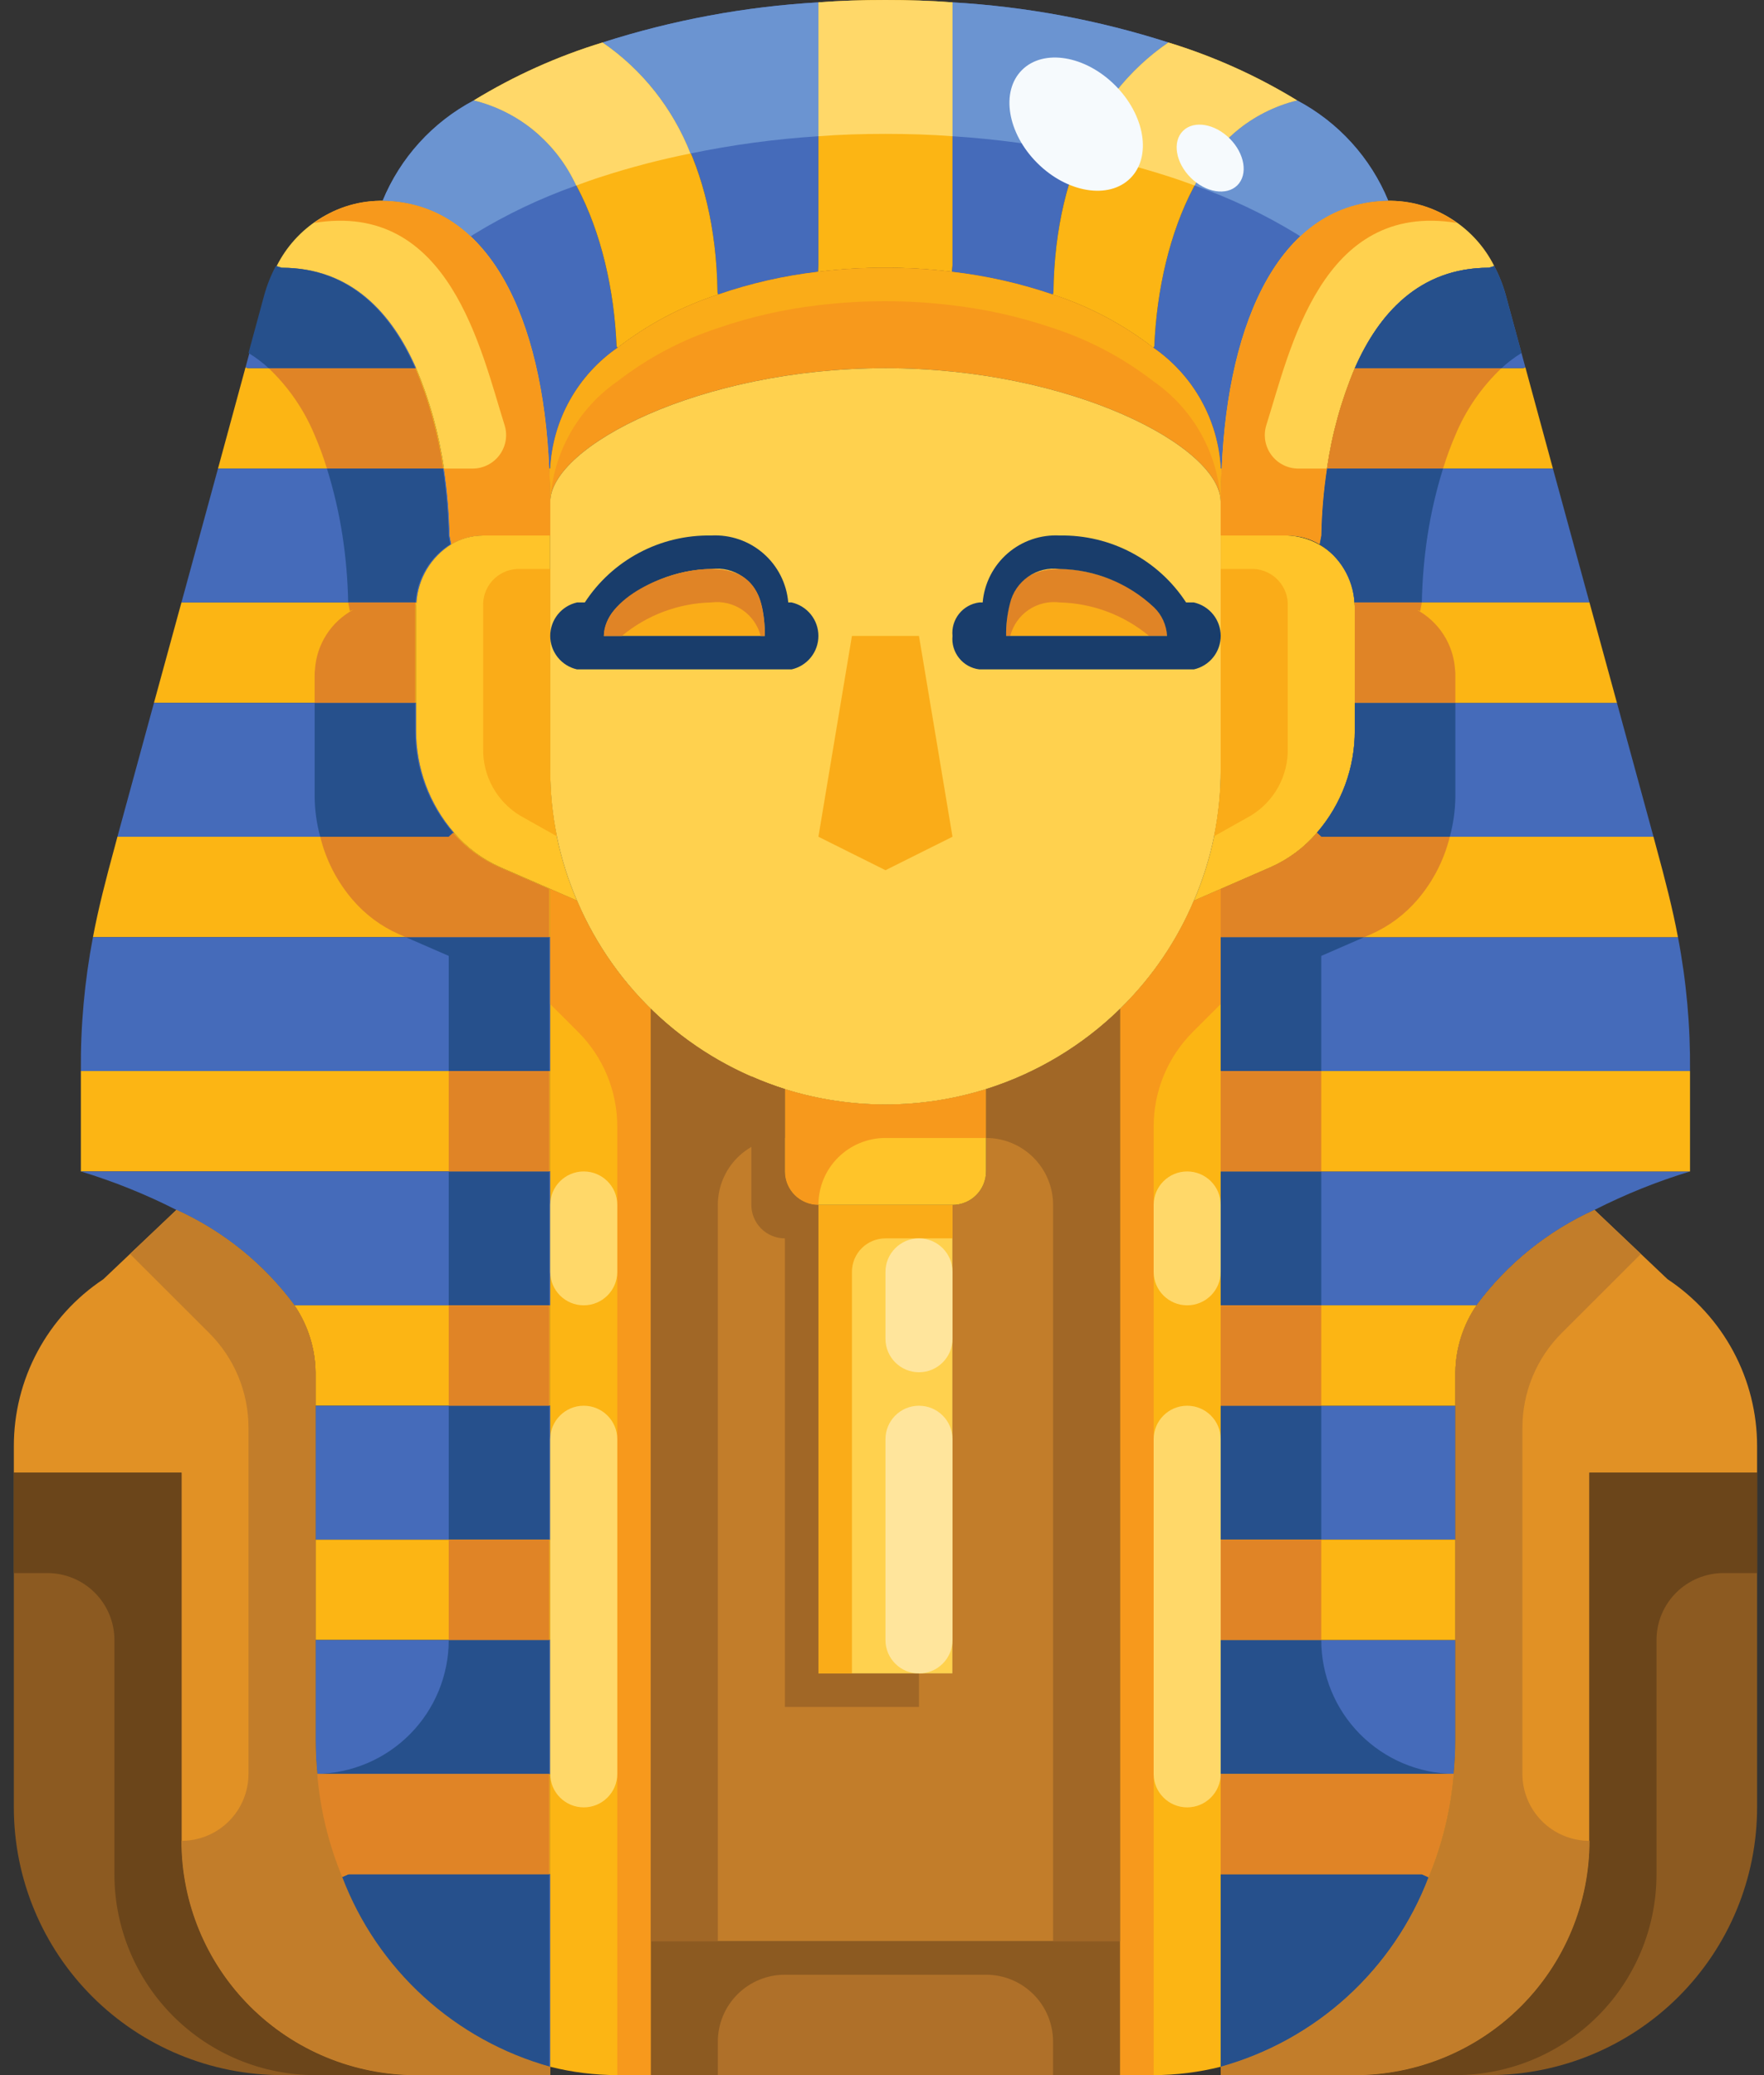 <svg width="85" height="100" viewBox="0 0 85 100" fill="none" xmlns="http://www.w3.org/2000/svg">
<rect x="0" y="0" width="85" height="100" fill="#333333" stroke="none"/>
<g clip-path="url(#clip0_1_692)">
<path d="M15.286 85.484H26.513V90.323H16.82L16.497 90.468C15.835 88.88 15.427 87.198 15.286 85.484Z" fill="#FCB514"/>
<path d="M15.205 74.194H26.513V79.032H15.205V74.194Z" fill="#FCB514"/>
<path d="M14.187 62.903H26.513V67.742H15.205V66.129C15.19 64.977 14.836 63.856 14.187 62.903Z" fill="#FCB514"/>
<path d="M3.897 51.613H26.513V56.452H3.897V51.613Z" fill="#FCB514"/>
<path d="M24.106 41.79L26.513 42.839V45.161H4.479C4.737 43.79 5.093 42.403 5.529 40.806L5.658 40.323H21.667L21.877 40.129C22.486 40.843 23.247 41.41 24.106 41.79Z" fill="#FCB514"/>
<path d="M20.051 29.032H20.067C20.054 29.139 20.048 29.247 20.051 29.355V33.871H7.419L8.743 29.032H20.051Z" fill="#FCB514"/>
<path d="M26.513 90.323V99.597C24.244 98.964 22.156 97.809 20.416 96.223C18.677 94.637 17.334 92.666 16.497 90.468L16.82 90.323H26.513Z" fill="#456BBA"/>
<path d="M15.205 67.742H26.513V74.193H15.205V67.742Z" fill="#456BBA"/>
<path d="M26.513 79.032V85.484H15.286C15.237 84.952 15.205 84.419 15.205 83.871V79.032H26.513Z" fill="#456BBA"/>
<path d="M3.897 56.452H26.513V62.903H14.187C12.715 60.912 10.758 59.33 8.501 58.306C7.024 57.555 5.483 56.934 3.897 56.452Z" fill="#456BBA"/>
<path d="M26.513 45.161V51.613H3.897C3.878 49.448 4.073 47.287 4.479 45.161H26.513Z" fill="#456BBA"/>
<path d="M20.051 35.194C20.043 37.005 20.691 38.758 21.877 40.129L21.667 40.323H5.658L7.419 33.871H20.051V35.194Z" fill="#456BBA"/>
<path d="M39.436 58.065H45.897V80.645H39.436V58.065Z" fill="#FFD14E"/>
<path d="M16.497 90.468C17.334 92.666 18.677 94.637 20.416 96.223C22.156 97.809 24.244 98.964 26.513 99.597V100H20.051C17.052 100 14.176 98.81 12.056 96.693C9.935 94.576 8.744 91.704 8.744 88.71V70.968H0.667V69.694C0.665 68.101 1.057 66.532 1.81 65.128C2.563 63.724 3.652 62.527 4.98 61.645L8.501 58.306C10.758 59.33 12.716 60.912 14.187 62.903C14.836 63.856 15.19 64.977 15.205 66.129V83.871C15.205 84.419 15.237 84.951 15.286 85.484C15.427 87.198 15.835 88.88 16.497 90.468Z" fill="#E19125"/>
<path d="M71.146 62.903C72.618 60.912 74.575 59.33 76.832 58.306L80.353 61.645C81.682 62.527 82.771 63.724 83.523 65.128C84.276 66.532 84.669 68.101 84.667 69.694V70.968H76.59V88.71C76.59 91.704 75.398 94.576 73.278 96.693C71.157 98.81 68.281 100 65.282 100H58.82V99.597C61.089 98.964 63.177 97.809 64.917 96.223C66.656 94.637 67.999 92.666 68.836 90.468C69.498 88.88 69.907 87.198 70.047 85.484C70.096 84.951 70.128 84.419 70.128 83.871V66.129C70.143 64.977 70.497 63.856 71.146 62.903Z" fill="#E19125"/>
<path d="M20.051 100H13.59C10.162 100 6.875 98.64 4.452 96.221C2.028 93.801 0.667 90.519 0.667 87.097V70.968H8.744V88.71C8.744 91.704 9.935 94.576 12.056 96.693C14.176 98.81 17.052 100 20.051 100Z" fill="#8C5A21"/>
<path d="M84.667 70.968V87.097C84.667 90.519 83.305 93.801 80.882 96.221C78.458 98.64 75.171 100 71.743 100H65.282C68.281 100 71.157 98.81 73.278 96.693C75.398 94.576 76.59 91.704 76.59 88.71V70.968H84.667Z" fill="#8C5A21"/>
<path d="M26.464 22.581C26.157 15.355 23.589 9.742 18.436 9.677C19.289 7.602 20.844 5.89 22.83 4.839C27.175 5.677 29.485 11.21 29.711 16.694L29.76 16.758C28.809 17.416 28.022 18.284 27.459 19.293C26.896 20.302 26.572 21.427 26.513 22.581H26.464Z" fill="#456BBA"/>
<path d="M34.574 14.097C34.493 7.806 31.876 3.903 29.033 2.048C32.405 0.967 35.9 0.317 39.436 0.113V12.79L39.42 13.097C37.78 13.287 36.166 13.655 34.606 14.194L34.574 14.097Z" fill="#456BBA"/>
<path d="M56.3 2.048C53.457 3.903 50.84 7.806 50.76 14.097L50.727 14.194C49.151 13.655 47.52 13.288 45.865 13.097L45.897 12.79V0.113C49.433 0.317 52.928 0.967 56.3 2.048Z" fill="#456BBA"/>
<path d="M66.897 9.677C61.744 9.742 59.176 15.355 58.869 22.581H58.82C58.761 21.427 58.437 20.302 57.874 19.293C57.311 18.284 56.524 17.416 55.574 16.758L55.622 16.694C55.848 11.21 58.158 5.677 62.504 4.839C64.489 5.89 66.044 7.602 66.897 9.677Z" fill="#456BBA"/>
<path d="M29.033 2.048C31.876 3.903 34.493 7.806 34.574 14.097L34.606 14.194C32.855 14.763 31.215 15.631 29.76 16.758L29.711 16.694C29.485 11.21 27.175 5.677 22.83 4.839C24.771 3.651 26.855 2.714 29.033 2.048Z" fill="#FCB514"/>
<path d="M62.504 4.839C58.158 5.677 55.848 11.21 55.622 16.694L55.574 16.758C54.118 15.631 52.479 14.763 50.727 14.194L50.76 14.097C50.84 7.806 53.457 3.903 56.3 2.048C58.478 2.714 60.562 3.651 62.504 4.839Z" fill="#FCB514"/>
<path d="M45.897 12.79L45.865 13.097C44.804 12.966 43.736 12.901 42.667 12.903C41.581 12.901 40.497 12.966 39.42 13.097L39.436 12.79V0.113C40.486 0.032 41.568 0 42.667 0C43.765 0 44.847 0.032 45.897 0.113V12.79Z" fill="#FCB514"/>
<path d="M53.974 93.548V100H52.359H32.974H31.359V93.548H53.974Z" fill="#AF7029"/>
<path d="M53.974 48.613V93.548H31.359V48.613C33.178 50.393 35.392 51.719 37.82 52.484V56.452C37.82 56.879 37.991 57.289 38.294 57.592C38.596 57.895 39.007 58.064 39.436 58.064V80.645H45.897V58.064C46.326 58.064 46.737 57.895 47.04 57.592C47.343 57.289 47.513 56.879 47.513 56.452V52.484C49.942 51.719 52.156 50.393 53.974 48.613Z" fill="#C27D2A"/>
<path d="M58.82 45.161V42.839L57.528 43.403C56.723 45.309 55.554 47.039 54.087 48.5L53.974 48.613V100H55.59C56.679 99.998 57.764 99.863 58.82 99.597V45.161Z" fill="#FCB514"/>
<path d="M26.513 45.161V42.839L27.805 43.403C28.611 45.309 29.779 47.039 31.246 48.5L31.359 48.613V100H29.744C28.654 99.998 27.569 99.863 26.513 99.597V45.161Z" fill="#FCB514"/>
<path d="M11.974 17.742H20.051C20.703 19.291 21.154 20.917 21.392 22.581H10.504L11.829 17.71L11.974 17.742Z" fill="#FCB514"/>
<path d="M12.766 14.258C12.901 13.76 13.09 13.279 13.331 12.822L13.59 12.903C16.95 12.903 18.904 15.129 20.051 17.742H11.974L11.829 17.71L12.766 14.258Z" fill="#456BBA"/>
<path d="M10.504 22.581H21.392C21.555 23.649 21.646 24.726 21.667 25.806L21.747 26.226C21.265 26.527 20.86 26.939 20.568 27.427C20.276 27.915 20.105 28.465 20.067 29.032H8.744L10.504 22.581Z" fill="#456BBA"/>
<path d="M26.464 22.581C26.497 23.113 26.513 23.645 26.513 24.194V25.806H23.282C22.742 25.804 22.211 25.949 21.747 26.226L21.667 25.806C21.646 24.726 21.555 23.649 21.392 22.581C21.154 20.917 20.703 19.291 20.051 17.742C18.904 15.129 16.95 12.903 13.59 12.903L13.331 12.822C13.793 11.898 14.499 11.116 15.373 10.562C16.247 10.007 17.256 9.702 18.29 9.677H18.436C23.589 9.742 26.157 15.355 26.464 22.581Z" fill="#FFD14E"/>
<path d="M58.869 22.581C58.837 23.113 58.82 23.645 58.82 24.194V25.806H62.051C62.592 25.804 63.122 25.949 63.586 26.226L63.667 25.806C63.687 24.726 63.778 23.649 63.941 22.581C64.18 20.917 64.63 19.291 65.282 17.742C66.429 15.129 68.383 12.903 71.743 12.903L72.002 12.822C71.54 11.898 70.834 11.116 69.96 10.562C69.086 10.007 68.078 9.702 67.043 9.677H66.897C61.744 9.742 59.176 15.355 58.869 22.581Z" fill="#FFD14E"/>
<path d="M42.667 17.742C33.734 17.742 26.513 21.516 26.513 24.194C26.513 23.645 26.497 23.113 26.464 22.581H26.513C26.573 21.427 26.896 20.302 27.459 19.293C28.022 18.284 28.809 17.416 29.76 16.758C31.215 15.631 32.855 14.763 34.606 14.194C36.166 13.655 37.78 13.288 39.42 13.097C40.497 12.966 41.581 12.901 42.667 12.903C43.736 12.902 44.804 12.966 45.865 13.097C47.52 13.288 49.151 13.655 50.727 14.194C52.479 14.763 54.118 15.631 55.574 16.758C56.524 17.416 57.312 18.284 57.874 19.293C58.437 20.302 58.761 21.427 58.821 22.581H58.869C58.837 23.113 58.821 23.645 58.821 24.194C58.821 21.516 51.6 17.742 42.667 17.742Z" fill="#F7991C"/>
<path d="M42.667 53.226C44.31 53.228 45.945 52.978 47.513 52.484V56.452C47.513 56.879 47.343 57.289 47.04 57.592C46.737 57.895 46.326 58.064 45.897 58.064H39.436C39.007 58.064 38.596 57.895 38.294 57.592C37.991 57.289 37.82 56.879 37.82 56.452V52.484C39.388 52.978 41.023 53.228 42.667 53.226Z" fill="#FFC429"/>
<path d="M26.513 25.806V37.097C26.506 39.265 26.946 41.412 27.805 43.403L26.513 42.839L24.106 41.79C23.247 41.41 22.486 40.843 21.877 40.129C20.691 38.758 20.043 37.005 20.051 35.194V29.355C20.049 29.247 20.054 29.139 20.067 29.032C20.105 28.465 20.276 27.915 20.568 27.427C20.86 26.939 21.265 26.527 21.747 26.226C22.211 25.949 22.742 25.804 23.282 25.806H26.513Z" fill="#FFC429"/>
<path d="M57.528 43.403C58.388 41.412 58.828 39.265 58.821 37.097V25.806H62.051C62.894 25.845 63.692 26.197 64.288 26.794C64.883 27.392 65.232 28.19 65.266 29.032C65.279 29.139 65.285 29.247 65.282 29.355V35.194C65.29 37.005 64.642 38.758 63.457 40.129C62.848 40.843 62.086 41.41 61.227 41.79L58.821 42.839L57.528 43.403Z" fill="#FFC429"/>
<path d="M63.456 40.129C64.642 38.758 65.29 37.005 65.282 35.194V33.871H77.914L79.675 40.323H63.666L63.456 40.129Z" fill="#456BBA"/>
<path d="M81.436 51.613H58.82V45.161H80.854C81.261 47.287 81.455 49.448 81.436 51.613Z" fill="#456BBA"/>
<path d="M76.832 58.306C74.575 59.33 72.618 60.912 71.146 62.903H58.82V56.452H81.436C79.85 56.934 78.309 57.555 76.832 58.306Z" fill="#456BBA"/>
<path d="M58.82 67.742H70.128V74.193H58.82V67.742Z" fill="#456BBA"/>
<path d="M70.128 79.032V83.871C70.128 84.419 70.096 84.952 70.047 85.484H58.82V79.032H70.128Z" fill="#456BBA"/>
<path d="M68.513 90.323L68.836 90.468C67.999 92.666 66.656 94.637 64.917 96.223C63.177 97.809 61.089 98.964 58.82 99.597V90.323H68.513Z" fill="#456BBA"/>
<path d="M58.82 85.484H70.047C69.907 87.198 69.498 88.88 68.836 90.468L68.513 90.323H58.82V85.484Z" fill="#FCB514"/>
<path d="M58.82 74.194H70.128V79.032H58.82V74.194Z" fill="#FCB514"/>
<path d="M58.82 62.903H71.146C70.497 63.856 70.143 64.977 70.128 66.129V67.742H58.82V62.903Z" fill="#FCB514"/>
<path d="M58.82 51.613H81.436V56.452H58.82V51.613Z" fill="#FCB514"/>
<path d="M63.667 40.323H79.675L79.804 40.806C80.24 42.403 80.596 43.79 80.854 45.161H58.82V42.839L61.227 41.79C62.086 41.41 62.848 40.843 63.457 40.129L63.667 40.323Z" fill="#FCB514"/>
<path d="M73.359 17.742H65.282C64.63 19.291 64.18 20.917 63.941 22.581H74.829L73.504 17.71L73.359 17.742Z" fill="#FCB514"/>
<path d="M72.567 14.258C72.433 13.76 72.243 13.279 72.002 12.822L71.743 12.903C68.383 12.903 66.429 15.129 65.282 17.742H73.359L73.504 17.71L72.567 14.258Z" fill="#456BBA"/>
<path d="M74.829 22.581H63.941C63.778 23.649 63.687 24.726 63.667 25.806L63.586 26.226C64.069 26.527 64.473 26.939 64.765 27.427C65.057 27.915 65.229 28.465 65.266 29.032H76.59L74.829 22.581Z" fill="#456BBA"/>
<path d="M76.59 29.032L77.914 33.871H65.282V29.355C65.285 29.247 65.279 29.139 65.266 29.032H76.59Z" fill="#FCB514"/>
<path d="M26.513 37.097V24.194C26.513 21.516 33.733 17.742 42.667 17.742C51.6 17.742 58.821 21.516 58.821 24.194V37.097C58.828 39.265 58.388 41.412 57.528 43.403C56.723 45.309 55.554 47.04 54.087 48.5L53.974 48.613C52.156 50.393 49.942 51.719 47.513 52.484C44.358 53.473 40.975 53.473 37.821 52.484C35.593 51.784 33.543 50.609 31.814 49.042C30.085 47.474 28.717 45.55 27.805 43.403C26.946 41.412 26.506 39.265 26.513 37.097Z" fill="#FFD14E"/>
<path d="M34.59 100V98.387C34.59 97.531 34.93 96.711 35.536 96.106C36.142 95.501 36.964 95.161 37.82 95.161H47.513C48.37 95.161 49.191 95.501 49.797 96.106C50.403 96.711 50.743 97.531 50.743 98.387V100H53.974V93.548H31.359V100H34.59Z" fill="#8C5A21"/>
<path d="M42.667 59.677H45.897V58.065H39.436V80.645H41.051V61.29C41.051 60.862 41.221 60.452 41.524 60.15C41.827 59.847 42.238 59.677 42.667 59.677Z" fill="#FAAC18"/>
<path d="M27.766 8.94C27.306 7.929 26.623 7.035 25.768 6.325C24.913 5.615 23.909 5.107 22.83 4.839C20.844 5.89 19.289 7.602 18.436 9.677C20.017 9.682 21.535 10.298 22.671 11.395C22.726 11.361 22.775 11.324 22.833 11.29C24.39 10.336 26.044 9.548 27.766 8.94Z" fill="#6B94D1"/>
<path d="M33.268 7.397C35.302 6.976 37.363 6.698 39.436 6.565V0.113C35.9 0.317 32.405 0.967 29.033 2.048C30.948 3.369 32.423 5.232 33.268 7.397Z" fill="#6B94D1"/>
<path d="M52.065 7.397C52.91 5.232 54.386 3.369 56.3 2.048C52.928 0.967 49.433 0.317 45.897 0.113V6.565C47.97 6.698 50.031 6.976 52.065 7.397Z" fill="#6B94D1"/>
<path d="M57.567 8.94C59.291 9.548 60.945 10.336 62.504 11.29C62.558 11.324 62.607 11.361 62.665 11.395C63.801 10.299 65.317 9.683 66.897 9.677C66.044 7.602 64.489 5.89 62.504 4.839C61.424 5.107 60.42 5.615 59.565 6.325C58.71 7.035 58.027 7.929 57.567 8.94Z" fill="#6B94D1"/>
<path d="M27.766 8.94C28.181 8.789 28.597 8.637 29.033 8.5C30.422 8.052 31.837 7.684 33.268 7.397C32.423 5.232 30.948 3.369 29.033 2.048C26.855 2.714 24.771 3.651 22.83 4.839C23.909 5.107 24.914 5.615 25.768 6.325C26.623 7.035 27.306 7.929 27.766 8.94Z" fill="#FFD869"/>
<path d="M52.065 7.397C53.497 7.684 54.911 8.052 56.3 8.5C56.737 8.637 57.152 8.789 57.567 8.94C58.027 7.929 58.71 7.035 59.565 6.325C60.42 5.615 61.424 5.107 62.504 4.839C60.562 3.651 58.478 2.714 56.3 2.048C54.386 3.369 52.91 5.232 52.065 7.397Z" fill="#FFD869"/>
<path d="M42.667 6.452C43.765 6.452 44.847 6.484 45.897 6.565V0.113C44.847 0.032 43.765 0 42.667 0C41.568 0 40.486 0.032 39.436 0.113V6.565C40.486 6.484 41.568 6.452 42.667 6.452Z" fill="#FFD869"/>
<path d="M29.76 18.371C31.215 17.244 32.855 16.376 34.606 15.806C36.166 15.268 37.78 14.9 39.42 14.71C40.497 14.579 41.581 14.514 42.667 14.516C43.736 14.514 44.804 14.579 45.865 14.71C47.52 14.901 49.151 15.268 50.727 15.806C52.479 16.376 54.118 17.244 55.574 18.371C56.524 19.029 57.312 19.896 57.874 20.906C58.437 21.915 58.761 23.04 58.821 24.194C58.821 23.645 58.837 23.113 58.869 22.581H58.821C58.761 21.427 58.437 20.302 57.874 19.293C57.312 18.284 56.524 17.416 55.574 16.758C54.118 15.631 52.479 14.763 50.727 14.194C49.151 13.655 47.52 13.288 45.865 13.097C44.804 12.966 43.736 12.902 42.667 12.903C41.581 12.901 40.497 12.966 39.42 13.097C37.78 13.288 36.166 13.655 34.606 14.194C32.855 14.763 31.215 15.631 29.76 16.758C28.809 17.416 28.022 18.284 27.459 19.293C26.896 20.302 26.573 21.427 26.513 22.581H26.464C26.497 23.113 26.513 23.645 26.513 24.194C26.573 23.04 26.896 21.915 27.459 20.906C28.022 19.896 28.809 19.029 29.76 18.371Z" fill="#FAAC18"/>
<path d="M69.86 40.323C70.029 39.702 70.119 39.062 70.128 38.419V33.871H65.282V35.194C65.29 37.005 64.642 38.758 63.456 40.129L63.666 40.323H69.86Z" fill="#26508C"/>
<path d="M63.667 48.387V46.065L65.741 45.161H58.82V51.613H63.667V48.387Z" fill="#26508C"/>
<path d="M58.82 56.452H63.667V62.903H58.82V56.452Z" fill="#26508C"/>
<path d="M58.82 67.742H63.667V74.193H58.82V67.742Z" fill="#26508C"/>
<path d="M63.667 79.032H58.82V85.484H70.047C68.348 85.463 66.725 84.773 65.531 83.566C64.336 82.358 63.666 80.729 63.667 79.032Z" fill="#26508C"/>
<path d="M58.82 90.323V99.597C61.089 98.964 63.177 97.809 64.917 96.223C66.656 94.637 67.999 92.666 68.836 90.468L68.513 90.323H58.82Z" fill="#26508C"/>
<path d="M58.82 90.323H68.513L68.836 90.468C69.498 88.88 69.907 87.198 70.047 85.484H58.82V90.323Z" fill="#E08426"/>
<path d="M58.82 74.194H63.667V79.032H58.82V74.194Z" fill="#E08426"/>
<path d="M58.82 62.903H63.667V67.742H58.82V62.903Z" fill="#E08426"/>
<path d="M58.82 51.613H63.667V56.452H58.82V51.613Z" fill="#E08426"/>
<path d="M66.073 45.016C66.932 44.636 67.694 44.068 68.303 43.355C69.052 42.48 69.585 41.441 69.86 40.323H63.667L63.457 40.129C62.848 40.843 62.086 41.41 61.227 41.79L58.82 42.839V45.161H65.741L66.073 45.016Z" fill="#E08426"/>
<path d="M70.128 20.968C70.634 19.749 71.392 18.65 72.351 17.742H65.282C64.63 19.291 64.18 20.917 63.941 22.581H69.535C69.703 22.033 69.901 21.494 70.128 20.968Z" fill="#E08426"/>
<path d="M73.315 17.011L72.567 14.258C72.433 13.76 72.243 13.279 72.002 12.822L71.743 12.903C68.383 12.903 66.429 15.129 65.282 17.742H72.351C72.648 17.468 72.971 17.223 73.315 17.011Z" fill="#26508C"/>
<path d="M68.513 29.032C68.533 27.952 68.625 26.874 68.787 25.806C68.956 24.714 69.206 23.636 69.535 22.581H63.941C63.778 23.649 63.687 24.726 63.667 25.806L63.586 26.226C64.069 26.527 64.473 26.939 64.765 27.427C65.057 27.915 65.229 28.465 65.266 29.032H68.513Z" fill="#26508C"/>
<path d="M70.128 32.581C70.131 32.473 70.126 32.365 70.112 32.258C70.072 31.66 69.881 31.082 69.556 30.578C69.232 30.075 68.784 29.661 68.256 29.377C68.312 29.406 68.377 29.419 68.432 29.452L68.513 29.032H65.266C65.279 29.139 65.285 29.247 65.282 29.355V33.871H70.128V32.581Z" fill="#E08426"/>
<path d="M15.43 40.323C15.26 39.702 15.17 39.062 15.162 38.419V33.871H20.008V35.194C19.999 37.005 20.648 38.758 21.833 40.129L21.623 40.323H15.43Z" fill="#26508C"/>
<path d="M21.623 48.387V46.065L19.549 45.161H26.469V51.613H21.623V48.387Z" fill="#26508C"/>
<path d="M21.623 56.452H26.469V62.903H21.623V56.452Z" fill="#26508C"/>
<path d="M21.623 67.742H26.469V74.193H21.623V67.742Z" fill="#26508C"/>
<path d="M21.623 79.032H26.469V85.484H15.242C16.942 85.463 18.565 84.773 19.759 83.566C20.953 82.358 21.623 80.729 21.623 79.032Z" fill="#26508C"/>
<path d="M26.469 90.323V99.597C24.2 98.964 22.112 97.809 20.373 96.223C18.633 94.637 17.291 92.666 16.454 90.468L16.777 90.323H26.469Z" fill="#26508C"/>
<path d="M26.469 90.323H16.777L16.454 90.468C15.792 88.88 15.383 87.198 15.242 85.484H26.469V90.323Z" fill="#E08426"/>
<path d="M21.623 74.194H26.469V79.032H21.623V74.194Z" fill="#E08426"/>
<path d="M21.623 62.903H26.469V67.742H21.623V62.903Z" fill="#E08426"/>
<path d="M21.623 51.613H26.469V56.452H21.623V51.613Z" fill="#E08426"/>
<path d="M19.216 45.016C18.358 44.636 17.596 44.068 16.987 43.355C16.237 42.48 15.704 41.441 15.43 40.323H21.623L21.833 40.129C22.442 40.843 23.204 41.41 24.062 41.79L26.469 42.839V45.161H19.549L19.216 45.016Z" fill="#E08426"/>
<path d="M15.161 20.968C14.656 19.749 13.901 18.65 12.944 17.742H20.014C20.666 19.291 21.116 20.917 21.355 22.581H15.754C15.586 22.033 15.389 21.494 15.161 20.968Z" fill="#E08426"/>
<path d="M11.974 17.011L12.722 14.258C12.857 13.76 13.047 13.279 13.288 12.822L13.546 12.903C16.906 12.903 18.861 15.129 20.008 17.742H12.944C12.645 17.468 12.32 17.223 11.974 17.011Z" fill="#26508C"/>
<path d="M16.777 29.032C16.757 27.952 16.665 26.874 16.502 25.806C16.333 24.714 16.083 23.636 15.754 22.581H21.343C21.506 23.649 21.598 24.726 21.618 25.806L21.699 26.226C21.217 26.528 20.814 26.939 20.523 27.427C20.231 27.915 20.06 28.465 20.024 29.032H16.777Z" fill="#26508C"/>
<path d="M15.161 32.581C15.159 32.473 15.164 32.365 15.178 32.258C15.217 31.66 15.408 31.082 15.732 30.579C16.057 30.075 16.504 29.662 17.032 29.377C16.976 29.406 16.911 29.419 16.858 29.452L16.777 29.032H20.024C20.01 29.139 20.005 29.247 20.008 29.355V33.871H15.161V32.581Z" fill="#E08426"/>
<path d="M61.017 20.494C62.163 16.871 63.667 9.677 70.198 10.743C69.288 10.06 68.182 9.686 67.043 9.677H66.897C61.744 9.742 59.176 15.355 58.869 22.581C58.837 23.113 58.82 23.645 58.82 24.194V25.806H62.051C62.592 25.804 63.122 25.949 63.586 26.226L63.667 25.806C63.687 24.726 63.778 23.649 63.941 22.581H62.562C62.309 22.581 62.06 22.521 61.834 22.408C61.608 22.294 61.412 22.129 61.262 21.926C61.112 21.723 61.011 21.488 60.969 21.239C60.926 20.99 60.943 20.735 61.017 20.494Z" fill="#F7991C"/>
<path d="M24.316 20.494C23.171 16.871 21.667 9.677 15.136 10.743C16.046 10.06 17.152 9.686 18.291 9.677H18.436C23.589 9.742 26.157 15.355 26.464 22.581C26.497 23.113 26.513 23.645 26.513 24.194V25.806H23.282C22.742 25.804 22.211 25.949 21.747 26.226L21.667 25.806C21.646 24.726 21.555 23.649 21.392 22.581H22.771C23.024 22.581 23.274 22.521 23.499 22.408C23.725 22.294 23.921 22.129 24.071 21.926C24.221 21.723 24.322 21.488 24.364 21.239C24.407 20.99 24.39 20.735 24.316 20.494Z" fill="#F7991C"/>
<path d="M62.051 36.063V29.234C62.076 28.78 61.921 28.334 61.618 27.994C61.315 27.654 60.89 27.448 60.436 27.419H58.82V37.097C58.82 38.173 58.712 39.247 58.497 40.302L60.263 39.31C60.821 38.973 61.28 38.496 61.594 37.926C61.908 37.356 62.065 36.713 62.051 36.063Z" fill="#FAAC18"/>
<path d="M23.282 36.063V29.234C23.257 28.78 23.413 28.334 23.715 27.994C24.018 27.654 24.443 27.448 24.897 27.419H26.513V37.097C26.513 38.173 26.621 39.247 26.836 40.302L25.07 39.31C24.512 38.973 24.053 38.496 23.739 37.926C23.425 37.356 23.268 36.713 23.282 36.063Z" fill="#FAAC18"/>
<path d="M57.483 49.722L58.82 48.387V42.839L57.528 43.403C56.723 45.309 55.554 47.039 54.087 48.5L53.974 48.613V100H55.59V54.285C55.59 53.438 55.757 52.599 56.082 51.816C56.407 51.033 56.883 50.322 57.483 49.722Z" fill="#F7991C"/>
<path d="M27.805 43.403L26.513 42.839V48.387L27.85 49.722C28.451 50.322 28.927 51.033 29.252 51.816C29.576 52.599 29.744 53.438 29.744 54.285V100H31.359V48.613L31.246 48.5C29.779 47.039 28.611 45.309 27.805 43.403Z" fill="#F7991C"/>
<path d="M58.821 69.355C58.821 68.464 58.097 67.742 57.205 67.742C56.313 67.742 55.59 68.464 55.59 69.355V85.484C55.59 86.374 56.313 87.097 57.205 87.097C58.097 87.097 58.821 86.374 58.821 85.484V69.355Z" fill="#FFD869"/>
<path d="M45.897 69.355C45.897 68.464 45.174 67.742 44.282 67.742C43.39 67.742 42.667 68.464 42.667 69.355V79.032C42.667 79.923 43.39 80.645 44.282 80.645C45.174 80.645 45.897 79.923 45.897 79.032V69.355Z" fill="#FFE59C"/>
<path d="M58.821 58.064C58.821 57.174 58.097 56.452 57.205 56.452C56.313 56.452 55.59 57.174 55.59 58.064V61.29C55.59 62.181 56.313 62.903 57.205 62.903C58.097 62.903 58.821 62.181 58.821 61.29V58.064Z" fill="#FFD869"/>
<path d="M45.897 61.29C45.897 60.4 45.174 59.677 44.282 59.677C43.39 59.677 42.667 60.4 42.667 61.29V64.516C42.667 65.407 43.39 66.129 44.282 66.129C45.174 66.129 45.897 65.407 45.897 64.516V61.29Z" fill="#FFE59C"/>
<path d="M29.744 69.355C29.744 68.464 29.02 67.742 28.128 67.742C27.236 67.742 26.513 68.464 26.513 69.355V85.484C26.513 86.374 27.236 87.097 28.128 87.097C29.02 87.097 29.744 86.374 29.744 85.484V69.355Z" fill="#FFD869"/>
<path d="M29.744 58.064C29.744 57.174 29.02 56.452 28.128 56.452C27.236 56.452 26.513 57.174 26.513 58.064V61.29C26.513 62.181 27.236 62.903 28.128 62.903C29.02 62.903 29.744 62.181 29.744 61.29V58.064Z" fill="#FFD869"/>
<path d="M42.667 54.839H47.513V52.484C44.358 53.473 40.975 53.473 37.82 52.484V56.452C37.82 56.879 37.991 57.289 38.294 57.592C38.596 57.895 39.007 58.064 39.436 58.064C39.436 57.209 39.776 56.388 40.382 55.783C40.988 55.178 41.81 54.839 42.667 54.839Z" fill="#F7991C"/>
<path d="M37.82 54.839V52.484C35.392 51.719 33.178 50.393 31.359 48.613V93.548H34.59V58.064C34.59 57.209 34.93 56.388 35.536 55.783C36.142 55.178 36.964 54.839 37.82 54.839Z" fill="#A16726"/>
<path d="M53.974 48.613C52.156 50.393 49.942 51.719 47.513 52.484V54.839C48.37 54.839 49.191 55.178 49.797 55.783C50.403 56.388 50.744 57.209 50.744 58.064V93.548H53.974V48.613Z" fill="#A16726"/>
<path d="M39.436 80.645V58.064C39.007 58.064 38.596 57.895 38.294 57.592C37.991 57.29 37.821 56.879 37.821 56.452V52.484C37.272 52.307 36.732 52.101 36.205 51.868V58.064C36.205 58.492 36.375 58.903 36.678 59.205C36.981 59.507 37.392 59.677 37.821 59.677V82.258H44.282V80.645H39.436Z" fill="#A16726"/>
<path d="M79.82 90.323V79.032C79.82 78.177 80.161 77.356 80.767 76.751C81.373 76.146 82.194 75.806 83.051 75.806H84.667V70.968H76.59V88.71C76.59 91.704 75.398 94.576 73.278 96.693C71.157 98.81 68.281 100 65.282 100H70.128C72.699 100 75.164 98.98 76.982 97.165C78.799 95.351 79.82 92.889 79.82 90.323Z" fill="#6B451A"/>
<path d="M73.359 85.484V68.802C73.359 67.954 73.526 67.115 73.851 66.332C74.176 65.549 74.652 64.838 75.252 64.239L79.069 60.427L76.832 58.306C74.575 59.33 72.618 60.912 71.146 62.903C70.497 63.856 70.143 64.977 70.128 66.129V83.871C70.128 84.419 70.096 84.951 70.047 85.484C69.907 87.198 69.498 88.88 68.836 90.468C67.999 92.666 66.656 94.637 64.917 96.223C63.177 97.809 61.089 98.964 58.82 99.597V100H65.282C68.281 100 71.157 98.81 73.278 96.693C75.398 94.576 76.59 91.704 76.59 88.71C75.733 88.71 74.911 88.37 74.305 87.765C73.699 87.16 73.359 86.339 73.359 85.484Z" fill="#C27D2A"/>
<path d="M5.513 90.323V79.032C5.513 78.177 5.172 77.356 4.567 76.751C3.961 76.146 3.139 75.806 2.282 75.806H0.667V70.968H8.744V88.71C8.744 91.704 9.935 94.576 12.056 96.693C14.176 98.81 17.052 100 20.051 100H15.205C12.634 100 10.169 98.98 8.352 97.165C6.534 95.351 5.513 92.889 5.513 90.323Z" fill="#6B451A"/>
<path d="M11.974 85.484V68.802C11.974 67.954 11.807 67.115 11.482 66.332C11.158 65.549 10.681 64.838 10.081 64.239L6.264 60.427L8.501 58.306C10.758 59.33 12.715 60.912 14.187 62.903C14.836 63.856 15.19 64.977 15.205 66.129V83.871C15.205 84.419 15.237 84.951 15.286 85.484C15.427 87.198 15.835 88.88 16.497 90.468C17.334 92.666 18.677 94.637 20.416 96.223C22.156 97.809 24.244 98.964 26.513 99.597V100H20.051C17.052 100 14.176 98.81 12.056 96.693C9.935 94.576 8.744 91.704 8.744 88.71C9.6 88.71 10.422 88.37 11.028 87.765C11.634 87.16 11.974 86.339 11.974 85.484Z" fill="#C27D2A"/>
<path d="M41.051 30.645H44.282L45.897 40.323L42.667 41.935L39.436 40.323L41.051 30.645Z" fill="#FAAC18"/>
<path d="M36.851 30.645H29.097C29.097 28.855 32.121 27.419 34.267 27.419C36.412 27.419 36.851 28.855 36.851 30.645Z" fill="#FAAC18"/>
<path d="M38.144 29.032H37.982C37.905 28.117 37.474 27.269 36.78 26.667C36.086 26.064 35.185 25.756 34.267 25.806C33.061 25.785 31.87 26.069 30.806 26.634C29.741 27.198 28.837 28.023 28.18 29.032H27.805C27.438 29.115 27.11 29.319 26.876 29.612C26.641 29.905 26.513 30.27 26.513 30.645C26.513 31.02 26.641 31.385 26.876 31.678C27.11 31.971 27.438 32.176 27.805 32.258H38.144C38.51 32.176 38.838 31.971 39.073 31.678C39.308 31.385 39.436 31.02 39.436 30.645C39.436 30.27 39.308 29.905 39.073 29.612C38.838 29.319 38.51 29.115 38.144 29.032ZM35.559 30.645H29.097C29.126 30.123 29.351 29.63 29.727 29.266C30.957 28.107 32.576 27.449 34.267 27.419C34.801 27.35 35.343 27.481 35.786 27.788C36.229 28.095 36.543 28.555 36.666 29.079C36.798 29.59 36.861 30.117 36.851 30.645H35.559Z" fill="#193D6B"/>
<path d="M56.236 30.645H48.482C48.482 28.855 48.921 27.419 51.067 27.419C53.212 27.419 56.236 28.855 56.236 30.645Z" fill="#FAAC18"/>
<path d="M51.067 29.032C52.641 29.07 54.157 29.638 55.367 30.645H56.236C56.236 28.855 53.212 27.419 51.067 27.419C48.921 27.419 48.482 28.855 48.482 30.645H48.681C48.812 30.132 49.128 29.684 49.567 29.387C50.007 29.09 50.54 28.964 51.067 29.032Z" fill="#E08426"/>
<path d="M34.267 29.032C32.692 29.07 31.176 29.638 29.966 30.645H29.097C29.097 28.855 32.121 27.419 34.267 27.419C36.412 27.419 36.851 28.855 36.851 30.645H36.653C36.521 30.132 36.206 29.684 35.766 29.387C35.326 29.09 34.793 28.964 34.267 29.032Z" fill="#E08426"/>
<path d="M45.897 30.645C45.859 31.029 45.973 31.413 46.215 31.714C46.456 32.016 46.806 32.211 47.19 32.258H57.528C57.895 32.176 58.223 31.971 58.458 31.678C58.693 31.385 58.821 31.02 58.821 30.645C58.821 30.27 58.693 29.905 58.458 29.612C58.223 29.319 57.895 29.115 57.528 29.032H57.153C56.496 28.023 55.593 27.198 54.528 26.634C53.463 26.069 52.272 25.785 51.067 25.806C50.149 25.756 49.247 26.064 48.553 26.667C47.86 27.269 47.428 28.117 47.351 29.032H47.19C46.806 29.08 46.456 29.275 46.215 29.576C45.973 29.877 45.859 30.261 45.897 30.645ZM48.482 30.645C48.473 30.117 48.535 29.59 48.668 29.079C48.791 28.555 49.104 28.095 49.547 27.788C49.99 27.481 50.532 27.35 51.067 27.419C52.757 27.449 54.376 28.107 55.606 29.266C55.982 29.63 56.207 30.123 56.236 30.645H48.482Z" fill="#193D6B"/>
<path d="M54.467 8.589C55.503 7.555 55.173 5.549 53.731 4.109C52.289 2.669 50.28 2.341 49.244 3.375C48.209 4.409 48.538 6.415 49.98 7.855C51.422 9.295 53.431 9.623 54.467 8.589Z" fill="#F6FAFD"/>
<path d="M59.624 8.928C60.145 8.408 59.98 7.401 59.255 6.677C58.531 5.954 57.522 5.789 57.002 6.309C56.481 6.829 56.647 7.836 57.371 8.559C58.095 9.282 59.104 9.447 59.624 8.928Z" fill="#F6FAFD"/>
</g>
<defs>
<clipPath id="clip0_1_692">
<rect width="84" height="100" fill="white" transform="translate(0.667)"/>
</clipPath>
</defs>
</svg>
